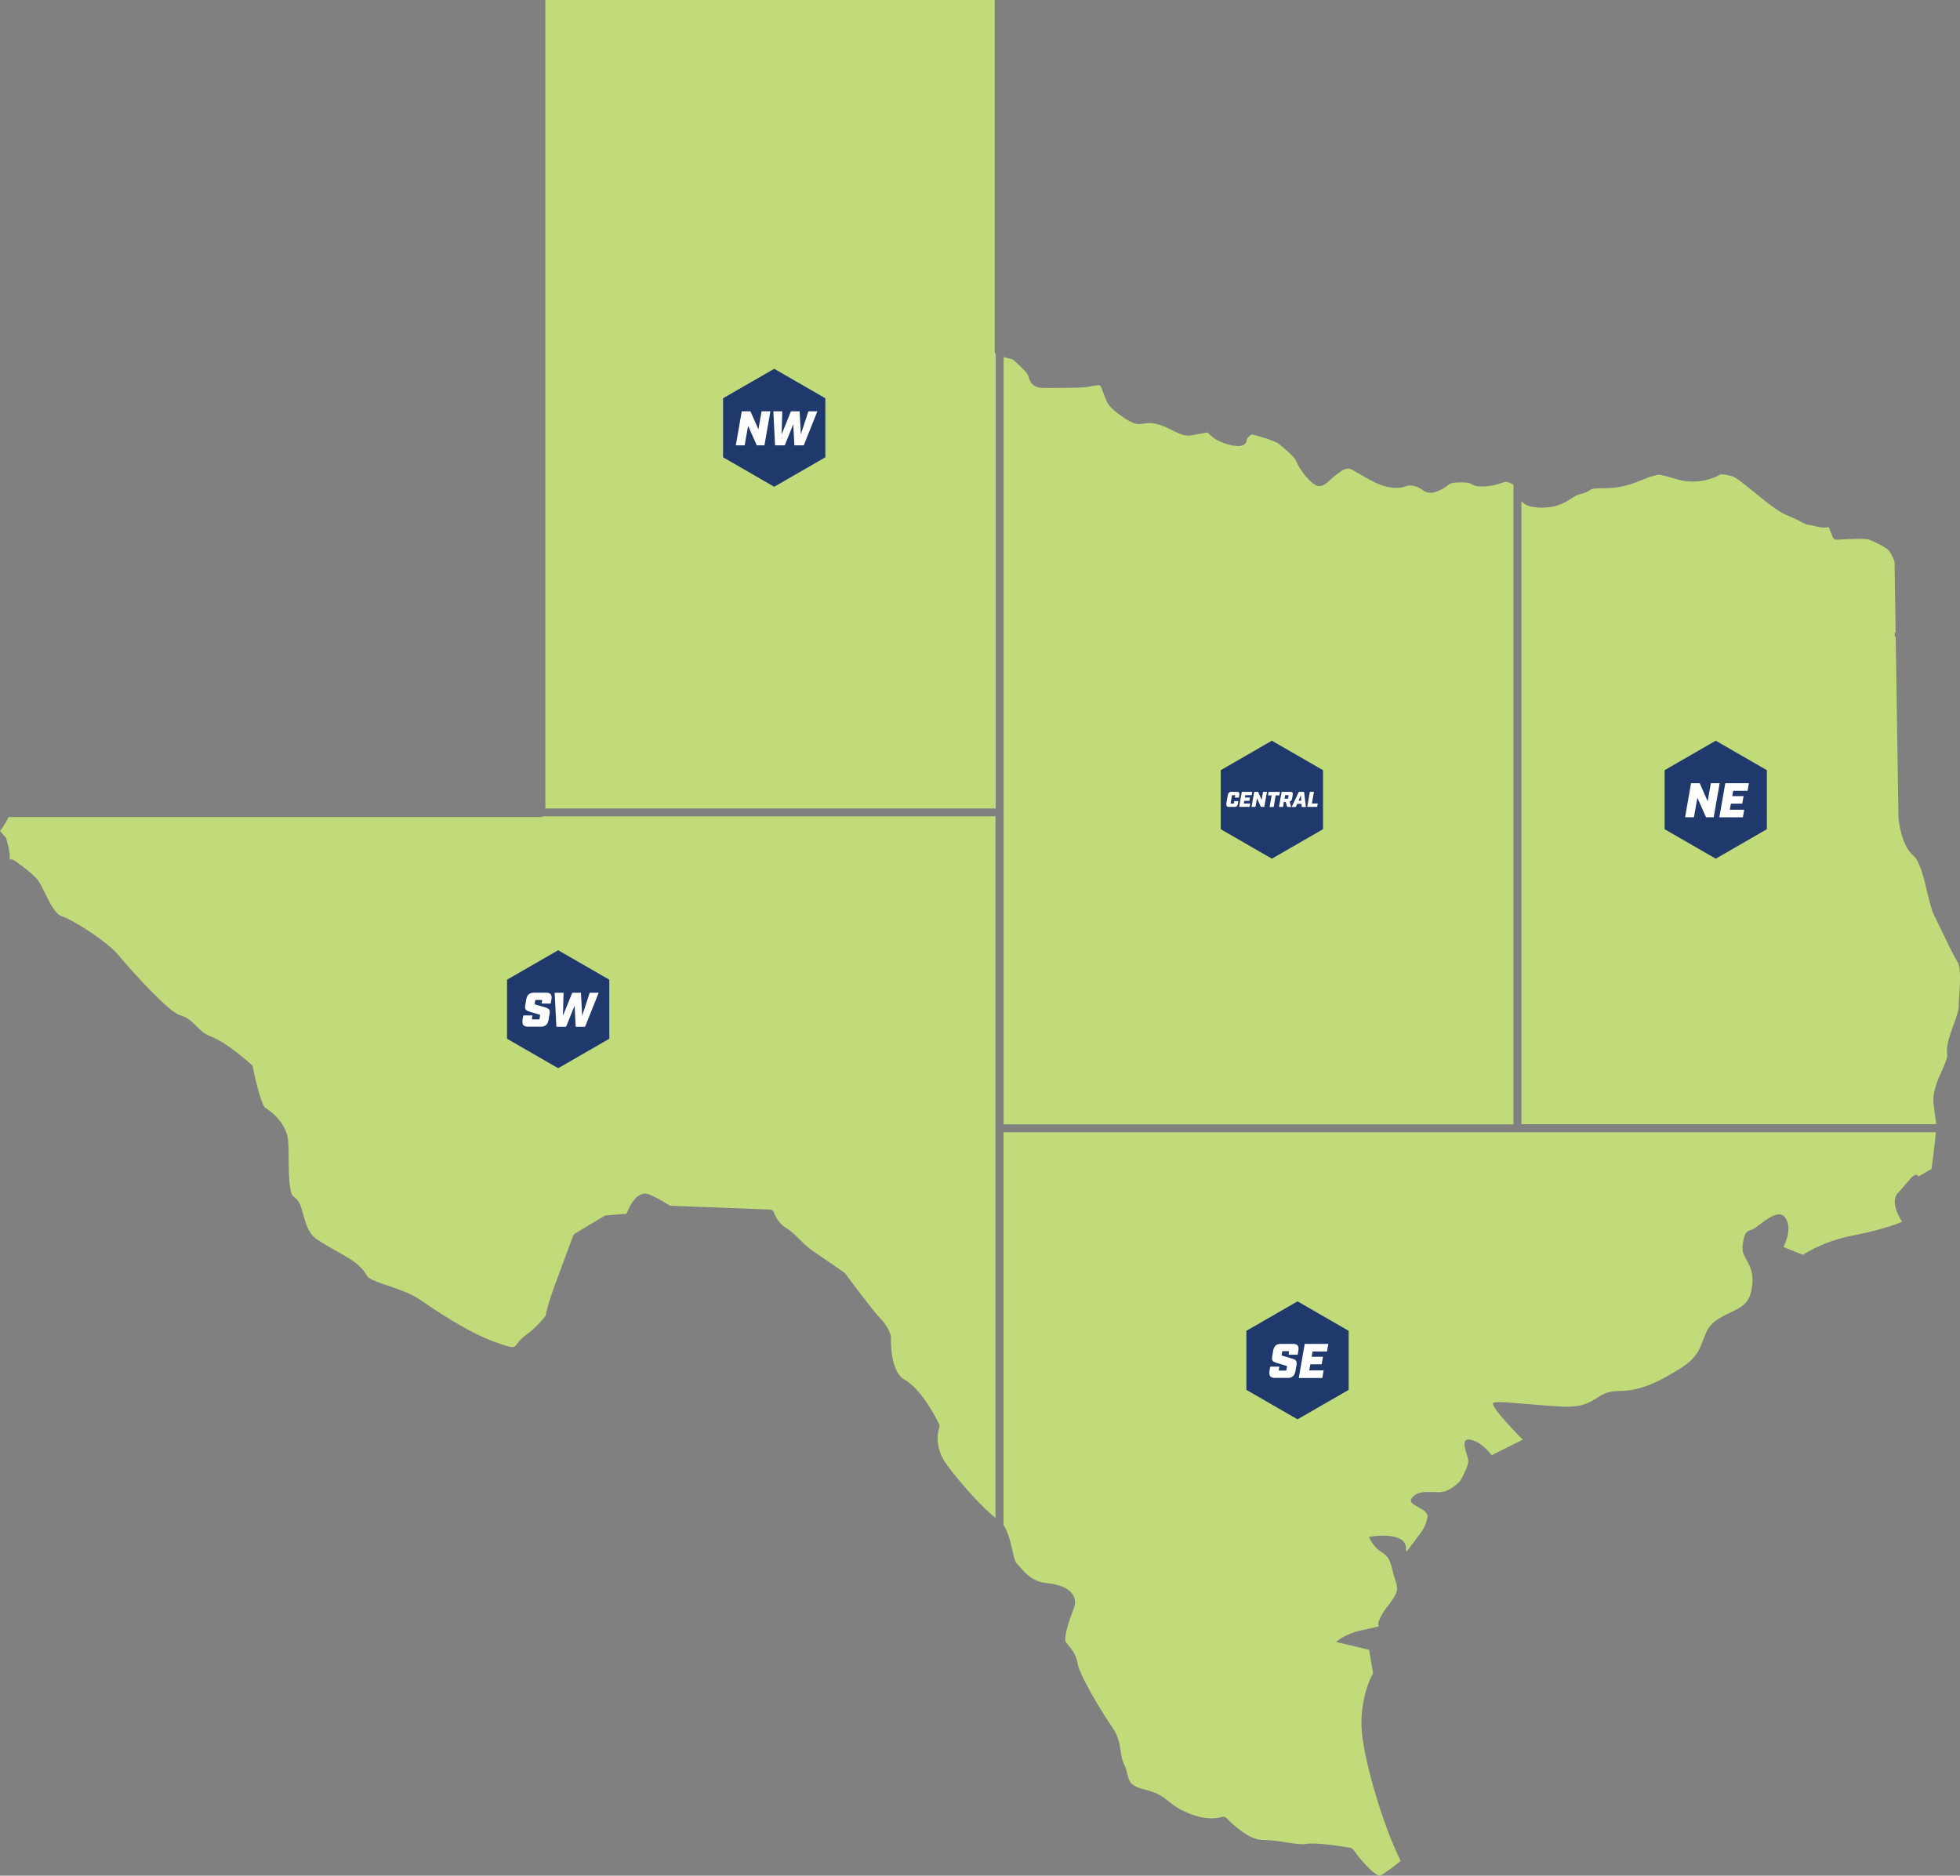 <?xml version="1.0" encoding="UTF-8"?>
<svg id="Layer_1" data-name="Layer 1" xmlns="http://www.w3.org/2000/svg" width="250.68" height="239.91" viewBox="0 0 250.68 239.91">
  <rect x="0" y="0" width="250.68" height="239.91" fill="#808080" stroke="none"/>
  <defs>
    <style>
      .cls-1 {
        fill: #fff;
      }

      .cls-2 {
        fill: #c2db7a;
      }

      .cls-3 {
        fill: #1f396d;
      }
    </style>
  </defs>
  <g>
    <path class="cls-2" d="m127.35,103.41v-58.08c-.08-.1-.13-.22-.13-.36V0h-57.47v103.41h57.6Z"/>
    <path class="cls-2" d="m128.35,143.82h65.22V62.02s-.01-.01-.02-.02c-.77-.48-1.01-.4-1.63-.19-.43.14-1.01.34-1.89.39-1.15.07-1.48-.07-1.84-.29-.16-.1-.35-.21-1.3-.21-1.24,0-1.42.14-1.74.39-.23.18-.55.43-1.15.68-1.12.47-1.58.24-2.12-.14-.24-.17-.49-.34-.97-.46-.56-.14-.79-.07-1.14.04-.45.14-1.01.31-2.19.09-1.24-.23-2.55-1.01-3.61-1.63-.5-.3-1.2-.71-1.4-.73-.56,0-.69.04-1.64.76-.35.26-.62.51-.86.73-.44.4-.82.75-1.35.75-.96,0-2.56-2.23-2.89-3.1-.22-.59-1.08-1.3-1.64-1.77-.25-.2-.46-.38-.6-.52-.32-.32-2.59-1.04-3.44-1.21-.04,0-.15.02-.29.13-.25.19-.4.47-.41.56,0,.28-.16.53-.43.66-.74.36-2.79-.15-3.84-.96-.3-.23-.48-.41-.62-.53-.06-.06-.1-.1-.14-.13-.02.01-.28.05-.55.1l-.37.06c-.31.05-.54.1-.74.14-1.01.23-1.32.19-3.33-.82-1.65-.82-2.54-.7-3.2-.6-.3.04-.58.08-.87.03-.97-.16-2.94-1.67-3.46-2.32-.34-.43-.56-1.03-.77-1.61-.13-.37-.26-.72-.39-.94-.11-.17-.9-.01-1.23.06-.15.03-.3.06-.43.08-.7.12-3.09.13-5.57.13-1.52,0-1.78-.83-1.95-1.38-.05-.15-.09-.29-.15-.39-.23-.38-1.24-1.32-1.9-1.89l-1.15-.29v98.12Z"/>
    <path class="cls-2" d="m250.35,123.02c-.53-.89-1.4-2.69-2.17-4.28-.32-.67-.62-1.28-.84-1.73-.3-.6-.54-1.61-.82-2.79-.41-1.72-.97-4.07-1.77-4.75-1.66-1.38-1.93-4.73-1.94-4.87l-.35-23.06c-.09-.1-.15-.23-.15-.38s.06-.26.14-.36l-.14-9c-.19-.52-.59-1.35-.99-1.62-.71-.47-1.65-.94-2.35-1.18-.39-.13-2.39-.09-4.01.03-.27.01-.48-.13-.57-.36-.1-.26-.29-.75-.5-1.25-.2.04-.39.06-.58.06-.5,0-.96-.12-1.31-.22-.16-.04-.36-.1-.44-.1-.4,0-.73-.17-1.23-.43-.41-.21-.97-.5-1.84-.85-1.06-.42-2.58-1.67-4.06-2.87-1.11-.91-2.38-1.94-2.86-2.09-.82-.25-1.33-.25-1.52-.24-.54.32-2.74,1.44-5.57.62-2.23-.65-2.29-.63-2.65-.52-.14.04-.31.1-.55.15-.28.06-.67.22-1.11.4-1.16.47-2.74,1.11-4.86,1.11-1.59,0-1.75.11-1.92.23-.24.17-.52.34-1.19.5-.48.11-.86.35-1.3.63-.85.54-1.89,1.21-4.07,1.12-1.27-.05-1.89-.38-2.24-.84v79.71h53.04c-.02-.27-.06-.54-.11-.88-.06-.44-.14-.97-.22-1.73-.15-1.52.49-2.96,1.06-4.22.39-.88.77-1.71.68-2.21-.16-.96.33-2.3.79-3.59.34-.93.69-1.9.69-2.48,0-.39.03-.9.07-1.46.09-1.37.23-3.44-.24-4.22Z"/>
    <path class="cls-2" d="m127.35,104.41h-57.87c-.09.06-.19.1-.3.1H1.1c-.51.99-.86,1.5-1.1,1.77.15.21.41.5.66.75.07.07.12.15.14.24.46,1.58.49,2.29.43,2.65h.22c.11,0,.22.03.31.09.09.06,2.33,1.56,3.12,2.62.27.36.53.91.84,1.54.56,1.15,1.32,2.72,2.12,2.99,1.65.55,5.95,3.38,7.22,4.9,2.1,2.52,6.59,7.4,7.93,7.78,1.01.29,1.59.86,2.14,1.42.52.52,1,1,1.88,1.33,2.07.78,5.03,3.48,5.16,3.6.09.08.15.19.17.31.44,2.2,1.15,4.78,1.52,5.13,1.77,1.18,2.77,2.57,2.97,4.12.08.63.09,1.54.09,2.49.01,1.55.03,4.45.63,4.81.73.44.98,1.36,1.25,2.34.31,1.13.66,2.41,1.76,3.15.87.58,1.7,1.04,2.49,1.49,1.22.68,2.26,1.26,3.07,2.07.42.42.6.72.73.95.22.38.35.59,2.78,1.4,2.9.97,3.5,1.38,4.8,2.27.41.28.89.61,1.54,1.03,2.66,1.69,5.11,3.18,8.09,4.17,1.65.55,1.73.45,2.05,0,.23-.31.55-.73,1.17-1.18,1.36-.97,2.25-2.12,2.52-2.48.05-.39.25-1.36,1.01-3.47,1-2.74,2.49-6.72,2.49-6.72.04-.12.13-.22.24-.29l3.73-2.24c.07-.04.16-.07.24-.08l2.62-.22c.27-.69.89-2.03,1.78-2.44.35-.16.72-.18,1.08-.04,1.08.43,2.3,1.2,2.71,1.46l12.78.49c.24,0,.44.16.51.39,0,.01.45,1.31,1.5,1.93.68.41,1.2.93,1.76,1.48.52.52,1.05,1.05,1.75,1.52,1.48.99,3.97,2.73,3.99,2.75.05.04.09.08.13.13.03.05,3.47,4.7,4.42,5.66,1.09,1.09,1.38,2.21,1.39,2.25.01.05.02.11.02.17-.06,1.22.12,4.57,1.7,5.45,2.37,1.32,4.38,5.55,4.47,5.73.07.14.07.3.01.45-.03.09-.84,2.25.93,4.68,1.82,2.5,4.72,5.66,6.26,6.85v-89.72Z"/>
    <path class="cls-2" d="m128.35,144.82v50.24c.58.84.86,2.05,1.11,3.15.15.64.35,1.52.53,1.71.14.14.29.32.46.51.68.79,1.61,1.88,3.43,2.06,1.7.17,2.86.69,3.35,1.51.32.52.35,1.13.1,1.75-1.04,2.59-1.19,3.96-1.05,4.21.12.17.25.33.38.5.44.53.99,1.2,1.2,2.46.22,1.31,3.04,6.09,4.38,7.98.8,1.12.95,2.15,1.09,3.06.09.61.18,1.19.45,1.74.23.46.33.9.43,1.28.22.9.35,1.45,2.19,1.91,1.75.44,2.41.98,3.12,1.55.56.46,1.15.93,2.43,1.46,2.69,1.12,4.28.51,4.29.5.22-.09.47-.03.63.14.72.78,2.93,2.8,4.56,2.8,1.1,0,2.19.17,3.15.32.98.15,1.91.3,2.46.19,1.31-.26,5.24.42,5.68.5.15.03.28.11.36.23,1.45,2.05,3.13,3.54,3.48,3.32,1.03-.62,2.25-1.6,2.58-1.87-2.38-4.79-5.02-13.81-5.02-17.55,0-3.98,1.49-6.47,1.49-6.47l-.5-2.99-4.23-1s1-1,3.23-1.49l2.24-.5s-.5-.5,1.24-2.74c1.74-2.24,1-2.24.5-4.48-.5-2.24-1.24-1.99-1.99-2.74-.75-.75-1-1.49-1-1.49,0,0,2.49-.5,3.98.25,1.49.75,0,2.74,1.49.75,1.49-1.99,1.74-2.24,1.99-3.48.25-1.24-2.74-1.49-1.99-2.49s1.99-.75,3.48-.75,2.74-1.49,2.74-1.49c0,0,1-1.74,1-2.49s-1.24-2.99.25-2.74,2.74,1.99,2.74,1.99l3.98-1.99s-4.48-4.48-3.73-4.73,4.23.25,8.71.5c4.48.25,4.23-1.99,7.22-1.99s5.23-1.24,7.71-2.74,2.74-2.74,3.23-3.98.75-1.99,2.74-2.99,3.23-1.24,3.48-3.98c.25-2.74-1.49-3.23-1.24-4.98.25-1.74.5-1.74,1.24-1.99s3.23-2.99,4.23-1.49c1,1.49-.25,3.73-.25,3.73l2.49,1s2.49-1.74,6.47-2.49c3.98-.75,6.22-1.74,6.22-1.74,0,0-1.74-2.49-.5-3.73,1.08-1.08,2.17-2.92,2.59-2.06l1.67-.97c.08-.57.27-2,.46-3.69.04-.4.07-.72.09-1h-119.27Z"/>
  </g>
  <g>
    <path class="cls-3" d="m162.67,94.74l-6.54,3.77v7.55l6.54,3.77,6.54-3.77v-7.55l-6.54-3.77Z"/>
    <g>
      <path class="cls-1" d="m156.83,102.84l.21-1.18c.05-.25.19-.38.44-.38h.73c.25,0,.34.12.3.38l-.06.36h-.52l.05-.26s0-.05-.04-.05h-.33s-.05.01-.05.05l-.17.97s0,.05.04.05h.33s.05-.01.06-.05l.04-.26h.52l-.06.36c-.04.25-.19.38-.43.38h-.73c-.25,0-.34-.12-.3-.38Z"/>
      <path class="cls-1" d="m158.82,101.28h1.34l-.07.43h-.82l-.05.3h.65l-.08.42h-.65l-.06.34h.82l-.08.43h-1.33l.34-1.93Z"/>
      <path class="cls-1" d="m160.42,101.28h.49l.45,1.03.18-1.03h.5l-.34,1.93h-.44l-.49-1.11-.2,1.11h-.5l.34-1.93Z"/>
      <path class="cls-1" d="m162.64,101.73h-.47l.08-.44h1.46l-.08.44h-.47l-.26,1.49h-.52l.26-1.49Z"/>
      <path class="cls-1" d="m165.34,101.66l-.09.5c-.04.21-.14.33-.32.36l.21.69h-.5l-.21-.65h-.22l-.11.65h-.52l.34-1.93h1.12c.25,0,.35.12.3.38Zm-.65.5s.05-.01.06-.05l.06-.36s0-.05-.04-.05h-.4l-.08.46h.4Z"/>
      <path class="cls-1" d="m166.46,102.82h-.55l-.17.4h-.54l.91-1.93h.68l.24,1.93h-.54l-.03-.4Zm-.03-.41l-.05-.7-.3.7h.35Z"/>
      <path class="cls-1" d="m167.53,101.28h.52l-.26,1.49h.75l-.08.44h-1.27l.34-1.93Z"/>
    </g>
  </g>
  <g>
    <path class="cls-3" d="m219.44,94.74l-6.54,3.77v7.55l6.54,3.77,6.54-3.77v-7.55l-6.54-3.77Z"/>
    <g>
      <path class="cls-1" d="m216.28,100.18h1.11l1.02,2.31.4-2.31h1.13l-.76,4.35h-.98l-1.11-2.49-.44,2.49h-1.13l.76-4.35Z"/>
      <path class="cls-1" d="m220.67,100.18h3.01l-.17.97h-1.84l-.12.68h1.45l-.17.96h-1.45l-.14.78h1.84l-.17.97h-3.01l.76-4.35Z"/>
    </g>
  </g>
  <g>
    <path class="cls-3" d="m99.02,47.17l-6.54,3.77v7.55l6.54,3.77,6.54-3.77v-7.55l-6.54-3.77Z"/>
    <g>
      <path class="cls-1" d="m94.87,52.61h1.11l1.02,2.31.4-2.31h1.13l-.76,4.35h-.98l-1.11-2.49-.44,2.49h-1.13l.76-4.35Z"/>
      <path class="cls-1" d="m98.91,52.61h1.14l-.08,2.94,1.19-2.94h1.11l.16,2.94.96-2.94h1.15l-1.74,4.35h-1.2l-.14-2.7-1.09,2.7h-1.24l-.22-4.35Z"/>
    </g>
  </g>
  <g>
    <path class="cls-3" d="m71.39,121.54l-6.54,3.77v7.55l6.54,3.77,6.54-3.77v-7.55l-6.54-3.77Z"/>
    <g>
      <path class="cls-1" d="m66.82,130.48l.11-.6h1.17l-.07.4c-.02.09,0,.11.09.11h.75c.09,0,.12-.02.14-.11l.06-.38c.01-.09-.01-.11-.1-.13l-1.07-.32c-.58-.17-.83-.28-.72-.88l.13-.76c.11-.57.42-.84.97-.84h1.57c.56,0,.78.27.68.84l-.09.55h-1.17l.06-.35c.01-.09,0-.11-.09-.11h-.67c-.08,0-.11.02-.12.11l-.06.34c-.02.09,0,.1.1.14l1.08.31c.58.16.83.28.72.88l-.14.8c-.1.57-.42.84-.97.84h-1.66c-.56,0-.78-.27-.68-.84Z"/>
      <path class="cls-1" d="m70.94,126.98h1.14l-.08,2.94,1.19-2.94h1.11l.16,2.94.96-2.94h1.15l-1.74,4.35h-1.2l-.14-2.7-1.09,2.7h-1.24l-.22-4.35Z"/>
    </g>
  </g>
  <g>
    <path class="cls-3" d="m165.95,166.45l-6.54,3.77v7.55l6.54,3.77,6.54-3.77v-7.55l-6.54-3.77Z"/>
    <g>
      <path class="cls-1" d="m162.35,175.4l.11-.6h1.17l-.07.4c-.02.09,0,.11.09.11h.75c.09,0,.12-.02.14-.11l.06-.38c.01-.09-.01-.11-.1-.13l-1.07-.32c-.58-.17-.83-.28-.72-.88l.13-.76c.11-.57.42-.84.97-.84h1.57c.56,0,.78.27.68.84l-.09.55h-1.17l.06-.35c.01-.09,0-.11-.09-.11h-.67c-.08,0-.11.02-.12.11l-.06.34c-.02.09,0,.1.1.14l1.08.31c.58.16.83.28.72.88l-.14.8c-.1.57-.42.84-.97.84h-1.66c-.56,0-.78-.27-.68-.84Z"/>
      <path class="cls-1" d="m166.88,171.89h3.01l-.17.97h-1.84l-.12.68h1.45l-.17.96h-1.45l-.14.78h1.84l-.17.97h-3.01l.76-4.35Z"/>
    </g>
  </g>
</svg>